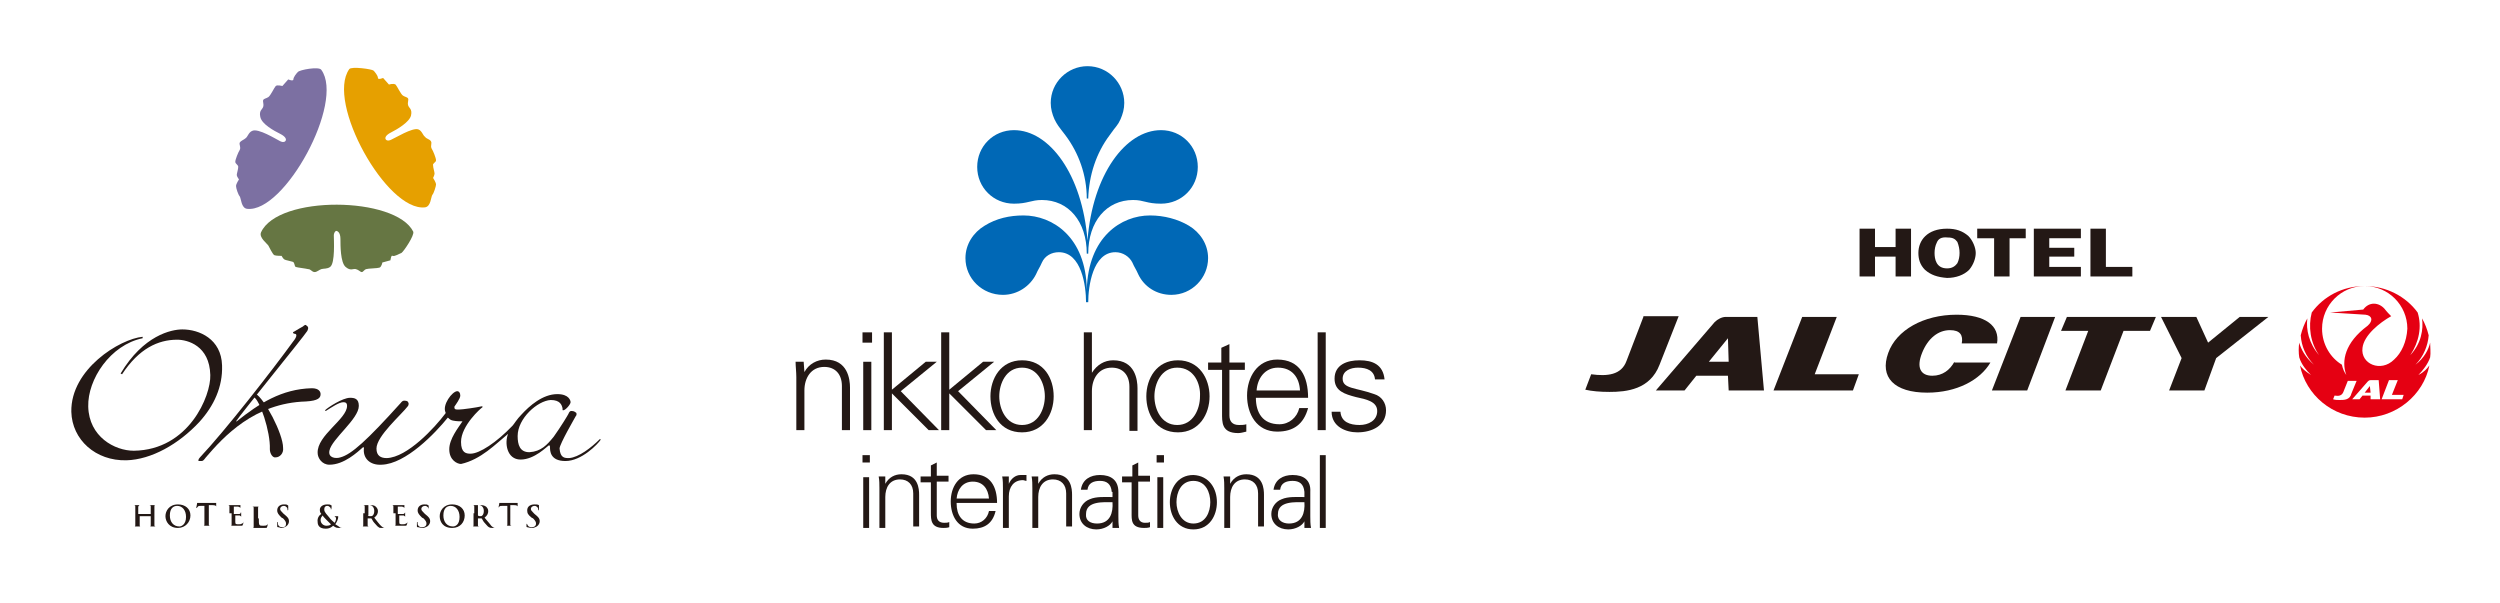 <?xml version="1.0" encoding="utf-8"?>
<!-- Generator: Adobe Illustrator 26.0.2, SVG Export Plug-In . SVG Version: 6.00 Build 0)  -->
<svg version="1.1" id="レイヤー_1" xmlns="http://www.w3.org/2000/svg" xmlns:xlink="http://www.w3.org/1999/xlink" x="0px"
	 y="0px" width="340px" height="82px" viewBox="0 0 340 82" style="enable-background:new 0 0 340 82;" xml:space="preserve">
<style type="text/css">
	.st0{fill:none;}
	.st1{fill:#231815;}
	.st2{fill:#7C70A2;}
	.st3{fill:#E6A000;}
	.st4{fill:#667643;}
	.st5{fill:#0068B6;}
	.st6{fill:#E50012;}
</style>
<g>
	<rect x="9.7" y="12" class="st0" width="72" height="62.5"/>
	<g>
		<g>
			<g>
				<g>
					<path class="st1" d="M19.4,46c-4.4,0.9-7.5,5.6-7.4,9.3c0.1,4.1,3.6,6,6.2,6c7.5-0.1,10.5-7.5,10.4-10.3
						c-0.1-4-3.1-4.8-4.5-4.8c-2.6,0-5.2,1.2-7.5,4.7l-0.2-0.1c3.1-5.2,6.9-6,8.4-6c2.3,0,5.3,1.3,5.4,4.9c0.1,2.9-1.1,5.5-3.1,7.7
						c-2.8,3-6.5,5.1-9.9,5.2C13,62.7,9.8,59.8,9.7,56c-0.1-5.8,6.6-9.9,9.7-10.2L19.4,46z"/>
					<path class="st1" d="M41.2,44.4c0.2-0.2,0.4-0.3,0.5-0.1c0.2,0.1,0.3,0.3,0.1,0.7c-0.5,0.8-9.3,11.6-9.7,12.3l0.1,0
						c3-2.4,6.1-4.4,10.2-4.5c1,0,1.2,0.5,1.2,0.8c0,0.5-0.3,0.9-2,1c-7,0.2-11.2,4.8-13.6,7.6c-0.3,0.4-0.4,0.5-0.6,0.5
						c-0.1,0-0.4,0-0.4,0c0,0-0.1-0.2,0.2-0.5c3.4-3.6,9.8-11.8,12.7-15.8c0.5-0.6,0.5-1,0.2-1c-0.2,0-0.4-0.2-0.1-0.3
						C40.3,44.9,41.2,44.4,41.2,44.4z"/>
					<path class="st1" d="M34.5,54c0.8,0.3,2.3,4.7,2.2,7.1c0,0.6,0.4,1.2,0.8,1.1c0.5,0,1.1-0.5,1-1.3c0-1.9-2.5-6.7-3.8-7.4
						L34.5,54z"/>
					<path class="st1" d="M69.1,59c-0.5,1.2-0.2,3.5,1.7,3.5c1.9,0,3.6-1.8,3.8-1.9c0.1-0.1,0.2,0,0.2,0.2c0,0.5,0,1.9,2.1,1.9
						c2.2,0,4.4-2.3,4.8-2.9l-0.1-0.1c-1.2,1.2-2.9,2.5-4.2,2.6c-0.6,0-1.2,0-1.3-1.3c0-0.6,2.1-4.2,2.2-4.4c0.2-0.2,0.1-0.5,0-0.5
						c-0.1-0.1-0.3-0.2-0.5-0.2c-0.1,0-0.3-0.1-0.5,0.4c-0.1,0.2-1,1.7-2,3.1c-0.9,1.1-1.7,2-3.3,2.1c-1.3,0-1.6-1-1.6-2.2
						c0-2.4,2.7-4.8,4.5-4.9c1.3,0,1.5,0.7,1.6,1.1c0,0.3,0,0.3,0.1,0.3c0.3,0,1-0.8,1-1.1c0-0.2-0.2-1.1-1.8-1.1
						c-2,0-3.8,1.6-4.9,2.8c-0.6,0.6-1,1.3-1.2,1.5c-2.2,2.3-4.5,3.8-5.7,3.8c-0.6,0-1.3-0.1-1.3-1.6c0-2.2,2.7-4.6,2.9-4.7
						c0.1-0.1,0-0.2-0.3-0.1c-0.4,0.1-2.4,0.4-2.9,0.4c-0.4,0-0.6,0-0.6-0.3c0,0,0-0.1,0-0.1c0.2-0.3,0.8-1.1,0.8-1.5
						c0-0.4-0.2-0.6-0.4-0.6c-0.7,0-2.1,1.9-1.6,2.9l0,0.1c-1.5,2-5.2,6-8,6.1c-0.8,0-1.4-0.3-1.4-1.3c0-1.7,3.4-4.6,4.3-5.8
						c0.1-0.2,0.1-0.4,0-0.5c0-0.1-0.2-0.2-0.4-0.2c-0.1,0-0.3-0.1-0.6,0.3c-4.6,5.1-6.7,7-8.2,7.4c-0.6,0.2-1.7,0.1-1.5-0.9
						c0.3-1.6,4-4.3,4-6.1c0-1-0.6-1.1-1.2-1.1c-1,0-3,1.3-3.4,1.7l0.1,0.1c0.8-0.5,1.8-1.2,2.4-1.2c0.3,0,0.5,0.1,0.5,0.5
						c0,1.8-4.1,4-4,6.4c0,0.7,0.6,1.6,1.6,1.6c2,0,3.8-1.7,4.6-2.4l0.1,0.1c-0.2,1.4,0.8,2.4,2.4,2.3c3.3-0.1,7.3-4.3,9-6.4l0,0
						c0.1,0,0.2,0.3,0.7,0.4c0.5,0.1,0.9,0.1,1.3,0.1v0c-0.6,0.9-1.8,2.4-1.8,3.8c0,1.5,1.1,2,1.6,2C65.4,62.5,67.4,60.4,69.1,59
						L69.1,59z"/>
				</g>
				<g>
					<path class="st2" d="M43.7,9.5c3.2,4.4-5,19.5-10.1,18.9c-0.8-0.1-0.8-1.4-1-1.7c-0.2-0.2-0.5-1.1-0.5-1.4
						c0-0.3,0.4-0.9,0.4-0.9s-0.3-0.4-0.3-0.6c0-0.2,0.2-0.8,0.2-1.1c0-0.3-0.4-0.4-0.4-0.7c0-0.3,0.4-1.3,0.6-1.6
						c0.2-0.4-0.1-0.7,0-1c0.2-0.3,0.6-0.4,0.8-0.6c0.3-0.2,0.4-0.8,0.9-1c0.8-0.4,3.2,1.1,3.8,1.4c0.2,0.1,0.5,0.2,0.7,0
						c0.2-0.2,0.1-0.6-0.7-1c-0.8-0.4-2.5-1.3-2.7-2.3c-0.2-0.9,0.3-1,0.4-1.4c0.1-0.4-0.1-0.7,0-0.9c0.1-0.2,0.4-0.2,0.7-0.4
						c0.3-0.2,0.8-1.3,1-1.5c0.2-0.2,0.9,0,0.9,0l0.8-0.9c0,0,0.7,0.3,0.7,0c0-0.3,0.4-0.8,0.6-1C40.7,9.5,43.4,9,43.7,9.5z"/>
					<path class="st3" d="M47.5,9.4c-3.2,4.5,5.1,19.4,10.3,18.8c0.8-0.1,0.8-1.4,1-1.7c0.2-0.2,0.5-1.2,0.5-1.4
						c0-0.3-0.4-0.9-0.4-0.9s0.2-0.4,0.2-0.6c0-0.2-0.2-0.8-0.2-1.1c-0.1-0.3,0.4-0.4,0.4-0.7c0-0.3-0.4-1.3-0.6-1.6
						c-0.2-0.4,0.1-0.7-0.1-1c-0.2-0.3-0.6-0.3-0.8-0.6c-0.3-0.2-0.4-0.8-0.9-1c-0.8-0.3-3.2,1.2-3.7,1.4c-0.2,0.1-0.5,0.2-0.7,0
						c-0.2-0.2-0.1-0.6,0.7-1c0.8-0.4,2.5-1.4,2.7-2.3c0.2-0.9-0.3-1-0.4-1.4c-0.1-0.4,0.1-0.7,0-0.9c-0.1-0.2-0.4-0.2-0.7-0.4
						c-0.3-0.2-0.8-1.3-1-1.5c-0.3-0.2-0.9,0-0.9,0l-0.8-0.9c0,0-0.7,0.3-0.7,0c0-0.3-0.4-0.8-0.6-1C50.6,9.4,47.8,9,47.5,9.4z"/>
					<path class="st4" d="M56.2,31.5c-2.4-4.8-18.4-5-20.7,0.1c-0.3,0.7,0.8,1.5,1,1.8c0.1,0.2,0.6,1.2,0.8,1.3c0.2,0.1,1,0.1,1,0.1
						s0.2,0.4,0.4,0.5c0.2,0.1,0.8,0.2,1.1,0.3c0.3,0.1,0.2,0.5,0.4,0.7c0.3,0.1,1.3,0.2,1.7,0.3c0.4,0,0.5,0.4,0.9,0.4
						c0.3,0,0.6-0.3,0.9-0.4c0.3-0.1,0.8,0,1.2-0.3c0.7-0.5,0.5-3.7,0.5-4.3c0-0.2,0.1-0.5,0.3-0.6c0.2,0,0.6,0.2,0.6,1.1
						c0,0.9,0,3.2,0.7,3.8c0.7,0.6,1,0.2,1.4,0.3c0.4,0.1,0.6,0.4,0.8,0.4c0.2,0,0.3-0.3,0.6-0.4c0.3-0.1,1.5-0.1,1.8-0.2
						c0.3-0.1,0.4-0.7,0.4-0.7l1.1-0.3c0,0,0.1-0.8,0.3-0.6c0.3,0.1,0.9-0.3,1.2-0.4C54.9,34.2,56.4,32,56.2,31.5z"/>
				</g>
				<g>
					<path class="st1" d="M20.5,69.9C20.5,69.9,20.6,69.9,20.5,69.9l0-0.1c0-0.6,0-0.7,0-0.9c0-0.1,0-0.2-0.2-0.2c0,0-0.1,0-0.2,0
						c0,0-0.1,0-0.1,0c0,0,0,0,0.1,0c0.2,0,0.5,0,0.6,0c0.1,0,0.4,0,0.5,0c0.1,0,0.1,0,0.1,0c0,0,0,0-0.1,0c0,0-0.1,0-0.1,0
						c-0.1,0-0.1,0.1-0.1,0.2c0,0.1,0,0.2,0,0.9v0.7c0,0.4,0,0.7,0,0.9c0,0.1,0,0.2,0.2,0.2c0.1,0,0.2,0,0.2,0c0,0,0.1,0,0.1,0
						c0,0,0,0-0.1,0c-0.3,0-0.5,0-0.6,0c-0.1,0-0.3,0-0.5,0c-0.1,0-0.1,0-0.1,0c0,0,0,0,0.1,0c0.1,0,0.1,0,0.1,0
						c0.1,0,0.1-0.1,0.1-0.2c0-0.2,0-0.5,0-0.9v-0.3c0,0,0,0,0,0H19c0,0,0,0,0,0v0.3c0,0.4,0,0.7,0,0.9c0,0.1,0,0.2,0.1,0.2
						c0.1,0,0.2,0,0.2,0c0,0,0.1,0,0.1,0c0,0,0,0-0.1,0c-0.2,0-0.5,0-0.6,0c-0.1,0-0.4,0-0.5,0c0,0-0.1,0-0.1,0c0,0,0,0,0.1,0
						c0.1,0,0.1,0,0.1,0c0.1,0,0.1-0.1,0.1-0.2c0-0.2,0-0.5,0-0.9v-0.7c0-0.6,0-0.7,0-0.9c0-0.1,0-0.2-0.2-0.2c0,0-0.1,0-0.2,0
						c0,0-0.1,0-0.1,0c0,0,0,0,0.1,0c0.2,0,0.5,0,0.6,0c0.1,0,0.4,0,0.5,0c0.1,0,0.1,0,0.1,0c0,0,0,0-0.1,0c0,0-0.1,0-0.1,0
						c-0.1,0-0.1,0.1-0.2,0.2c0,0.1,0,0.2,0,0.9v0.1c0,0,0,0,0,0H20.5z"/>
					<path class="st1" d="M22.5,70.2c0-0.7,0.5-1.6,1.7-1.6c1,0,1.7,0.6,1.7,1.5c0,0.9-0.7,1.7-1.7,1.7C23,71.8,22.5,70.9,22.5,70.2
						z M25.3,70.3c0-0.9-0.5-1.5-1.2-1.5c-0.5,0-1,0.3-1,1.3c0,0.9,0.5,1.5,1.3,1.5C24.6,71.6,25.3,71.4,25.3,70.3z"/>
					<path class="st1" d="M27.9,68.8l-0.6,0c-0.2,0-0.3,0-0.4,0.1c0,0.1-0.1,0.1-0.1,0.1c0,0,0,0.1-0.1,0.1c0,0,0,0,0-0.1
						c0-0.1,0.1-0.4,0.1-0.5c0,0,0-0.1,0-0.1c0,0,0.1,0,0.2,0c0.1,0,0.3,0,0.4,0h1.6c0.1,0,0.2,0,0.3,0c0.1,0,0.1,0,0.1,0
						c0,0,0,0,0,0.1c0,0.1,0,0.4,0,0.5c0,0,0,0.1,0,0.1c0,0,0,0,0-0.1l0-0.1c0-0.1-0.1-0.2-0.5-0.2l-0.5,0v1.7c0,0.4,0,0.7,0,0.9
						c0,0.1,0,0.2,0.2,0.2c0.1,0,0.1,0,0.2,0c0,0,0.1,0,0.1,0c0,0,0,0-0.1,0c-0.3,0-0.5,0-0.7,0c-0.1,0-0.4,0-0.5,0
						c-0.1,0-0.1,0-0.1,0c0,0,0,0,0.1,0c0.1,0,0.1,0,0.1,0c0.1,0,0.1-0.1,0.1-0.2c0-0.2,0-0.5,0-0.9V68.8z"/>
					<path class="st1" d="M31.2,69.8c0-0.6,0-0.7,0-0.9c0-0.1,0-0.2-0.2-0.2c0,0-0.1,0-0.2,0c0,0-0.1,0-0.1,0c0,0,0,0,0.1,0
						c0.1,0,0.2,0,0.3,0c0.1,0,0.2,0,0.3,0c0.1,0,0.9,0,1,0c0.1,0,0.1,0,0.2,0c0,0,0.1,0,0.1,0c0,0,0,0,0,0c0,0,0,0.1,0,0.3
						c0,0,0,0.2,0,0.3c0,0,0,0,0,0c0,0,0,0,0-0.1c0,0,0-0.1,0-0.1c0-0.1-0.1-0.1-0.3-0.2c-0.1,0-0.5,0-0.6,0c0,0,0,0,0,0v1
						c0,0,0,0,0,0c0.1,0,0.6,0,0.7,0c0.1,0,0.2,0,0.2-0.1c0,0,0-0.1,0.1-0.1c0,0,0,0,0,0c0,0,0,0.1,0,0.3c0,0.1,0,0.2,0,0.3
						c0,0,0,0.1,0,0.1c0,0,0,0,0,0c0,0,0-0.1,0-0.1c0-0.1-0.1-0.1-0.2-0.2c-0.1,0-0.5,0-0.6,0c0,0,0,0,0,0v0.3c0,0.1,0,0.5,0,0.6
						c0,0.3,0.1,0.3,0.5,0.3c0.1,0,0.3,0,0.4-0.1c0.1,0,0.2-0.1,0.2-0.3c0,0,0-0.1,0-0.1c0,0,0,0,0,0.1c0,0.1,0,0.4-0.1,0.5
						c0,0.1-0.1,0.1-0.2,0.1c-0.3,0-0.5,0-0.7,0c-0.2,0-0.3,0-0.4,0c0,0-0.1,0-0.2,0c-0.1,0-0.2,0-0.3,0c0,0-0.1,0-0.1,0
						c0,0,0,0,0.1,0c0.1,0,0.1,0,0.2,0c0.1,0,0.1-0.1,0.1-0.2c0-0.2,0-0.5,0-0.9V69.8z"/>
					<path class="st1" d="M35.2,70.5c0,0.5,0,0.8,0.1,0.9c0.1,0.1,0.2,0.1,0.5,0.1c0.2,0,0.4,0,0.5-0.1c0.1-0.1,0.1-0.2,0.1-0.2
						c0,0,0-0.1,0-0.1c0,0,0,0,0,0.1c0,0.1,0,0.4-0.1,0.5c0,0.1,0,0.1-0.3,0.1c-0.3,0-0.5,0-0.7,0c-0.2,0-0.3,0-0.5,0
						c0,0-0.1,0-0.2,0c-0.1,0-0.2,0-0.3,0c-0.1,0-0.1,0-0.1,0c0,0,0,0,0.1,0c0.1,0,0.1,0,0.1,0c0.1,0,0.1-0.1,0.1-0.2
						c0-0.2,0-0.5,0-0.9v-0.7c0-0.6,0-0.7,0-0.9c0-0.1,0-0.2-0.2-0.2c0,0-0.1,0-0.1,0c0,0-0.1,0-0.1,0c0,0,0,0,0.1,0
						c0.2,0,0.4,0,0.6,0c0.1,0,0.4,0,0.6,0c0.1,0,0.1,0,0.1,0c0,0,0,0-0.1,0c0,0-0.1,0-0.2,0c-0.1,0-0.1,0.1-0.1,0.2
						c0,0.1,0,0.2,0,0.9V70.5z"/>
					<path class="st1" d="M37.8,71.7c-0.1,0-0.1-0.1-0.1-0.1c0-0.2,0-0.5,0-0.5c0-0.1,0-0.1,0.1-0.1c0,0,0,0,0,0.1
						c0,0.1,0,0.2,0,0.2c0.1,0.3,0.3,0.4,0.6,0.4c0.4,0,0.5-0.2,0.5-0.5c0-0.2-0.1-0.4-0.4-0.7l-0.2-0.1c-0.4-0.4-0.6-0.6-0.6-1
						c0-0.5,0.4-0.8,0.9-0.8c0.3,0,0.4,0,0.5,0.1c0,0,0.1,0,0.1,0.1c0,0.1,0,0.2,0,0.5c0,0.1,0,0.1-0.1,0.1c0,0,0,0,0-0.1
						c0,0,0-0.2-0.1-0.3c-0.1-0.1-0.2-0.2-0.4-0.2c-0.3,0-0.5,0.2-0.5,0.4c0,0.2,0.1,0.3,0.4,0.6l0.1,0.1c0.5,0.4,0.7,0.6,0.7,1
						c0,0.2-0.1,0.5-0.4,0.7c-0.2,0.1-0.4,0.2-0.6,0.2C38.1,71.8,38,71.7,37.8,71.7z"/>
					<path class="st1" d="M43.7,69.9c-0.2-0.2-0.2-0.4-0.2-0.6c0-0.3,0.3-0.7,1-0.7c0.2,0,0.4,0,0.5,0.1c0.1,0,0.1,0.1,0.1,0.1
						c0,0.1,0,0.5-0.1,0.5c0,0.1,0,0.1,0,0.1c0,0,0,0,0-0.1c0-0.1,0-0.2-0.1-0.3c-0.1-0.1-0.2-0.2-0.4-0.2c-0.2,0-0.4,0.1-0.4,0.5
						c0,0.4,0.4,0.7,0.7,1.1c0.1,0.2,0.6,0.6,0.7,0.7c0.1-0.1,0.2-0.4,0.2-0.6c0-0.1,0-0.1-0.1-0.2c-0.1-0.1-0.1-0.1-0.2-0.1
						c0,0-0.1,0-0.1,0c0,0,0,0,0.1,0c0.1,0,0.2,0,0.5,0c0.1,0,0.1,0,0.1,0.1c0,0.3-0.2,0.7-0.4,1c0.3,0.2,0.5,0.3,0.6,0.4
						c0.1,0.1,0.3,0.1,0.4,0.1c0,0,0.1,0,0.1,0c0,0,0,0-0.1,0h-0.3c-0.5,0-0.6,0-1-0.3c-0.1,0.1-0.4,0.4-1,0.4
						c-0.9,0-1.1-0.5-1.1-0.9C43.1,70.4,43.5,70,43.7,69.9z M45,71.3c-0.2-0.2-0.6-0.6-0.7-0.7c-0.1-0.1-0.4-0.4-0.4-0.5
						c-0.1,0.1-0.3,0.3-0.3,0.6c0,0.5,0.4,0.8,0.8,0.8C44.7,71.5,45,71.4,45,71.3z"/>
					<path class="st1" d="M49.6,69.8c0-0.6,0-0.7,0-0.9c0-0.1,0-0.2-0.2-0.2c0,0-0.1,0-0.2,0c0,0-0.1,0-0.1,0c0,0,0,0,0.1,0
						c0.2,0,0.5,0,0.6,0c0.1,0,0.4,0,0.6,0c0.2,0,0.5,0,0.7,0.2c0.1,0.1,0.3,0.3,0.3,0.6c0,0.3-0.1,0.6-0.5,0.9
						c0.4,0.5,0.6,0.8,0.9,1.1c0.2,0.2,0.4,0.3,0.5,0.3c0.1,0,0.1,0,0.1,0c0,0,0,0,0,0c0,0,0,0-0.1,0h-0.4c-0.2,0-0.3,0-0.4-0.1
						c-0.2-0.1-0.3-0.3-0.6-0.6c-0.2-0.2-0.3-0.5-0.4-0.6c0,0,0,0-0.1,0l-0.4,0c0,0,0,0,0,0v0c0,0.4,0,0.7,0,0.9
						c0,0.1,0,0.2,0.2,0.2c0.1,0,0.2,0,0.2,0c0,0,0,0,0,0c0,0,0,0-0.1,0c-0.2,0-0.5,0-0.6,0c-0.1,0-0.3,0-0.5,0c-0.1,0-0.1,0-0.1,0
						c0,0,0,0,0.1,0c0.1,0,0.1,0,0.1,0c0.1,0,0.1-0.1,0.1-0.2c0-0.2,0-0.5,0-0.9V69.8z M50,70.1C50,70.2,50,70.2,50,70.1
						c0.1,0.1,0.2,0.1,0.4,0.1c0.1,0,0.2,0,0.3-0.1c0.1-0.1,0.2-0.3,0.2-0.6c0-0.6-0.4-0.8-0.6-0.8c-0.1,0-0.2,0-0.2,0
						c0,0,0,0,0,0.1V70.1z"/>
					<path class="st1" d="M53.5,69.8c0-0.6,0-0.7,0-0.9c0-0.1,0-0.2-0.2-0.2c0,0-0.1,0-0.2,0c0,0-0.1,0-0.1,0c0,0,0,0,0.1,0
						c0.1,0,0.2,0,0.3,0c0.1,0,0.2,0,0.3,0c0.1,0,0.9,0,1,0c0.1,0,0.1,0,0.2,0c0,0,0,0,0.1,0c0,0,0,0,0,0c0,0,0,0.1,0,0.3
						c0,0,0,0.2,0,0.3c0,0,0,0,0,0c0,0,0,0,0-0.1c0,0,0-0.1,0-0.1c0-0.1-0.1-0.1-0.3-0.2c-0.1,0-0.5,0-0.6,0c0,0,0,0,0,0v1
						c0,0,0,0,0,0c0.1,0,0.6,0,0.7,0c0.1,0,0.2,0,0.2-0.1c0,0,0.1-0.1,0.1-0.1c0,0,0,0,0,0c0,0,0,0.1,0,0.3c0,0.1,0,0.2,0,0.3
						c0,0,0,0.1,0,0.1c0,0,0,0,0,0c0,0,0-0.1,0-0.1c0-0.1-0.1-0.1-0.2-0.2c-0.1,0-0.5,0-0.6,0c0,0,0,0,0,0v0.3c0,0.1,0,0.5,0,0.6
						c0,0.3,0.1,0.3,0.5,0.3c0.1,0,0.3,0,0.4-0.1c0.1,0,0.2-0.1,0.2-0.3c0,0,0-0.1,0-0.1c0,0,0,0,0,0.1c0,0.1,0,0.4-0.1,0.5
						c0,0.1-0.1,0.1-0.2,0.1c-0.3,0-0.5,0-0.7,0c-0.2,0-0.3,0-0.4,0c0,0-0.1,0-0.2,0c-0.1,0-0.2,0-0.3,0c-0.1,0-0.1,0-0.1,0
						c0,0,0,0,0.1,0c0.1,0,0.1,0,0.2,0c0.1,0,0.1-0.1,0.1-0.2c0-0.2,0-0.5,0-0.9V69.8z"/>
					<path class="st1" d="M56.8,71.7c-0.1,0-0.1-0.1-0.1-0.1c0-0.2,0-0.5,0-0.5c0-0.1,0-0.1,0.1-0.1c0,0,0,0,0,0.1
						c0,0.1,0,0.2,0,0.2c0.1,0.3,0.3,0.4,0.6,0.4c0.4,0,0.6-0.2,0.6-0.5c0-0.2-0.1-0.4-0.4-0.7l-0.2-0.1c-0.4-0.4-0.6-0.6-0.6-1
						c0-0.5,0.4-0.8,0.9-0.8c0.3,0,0.4,0,0.5,0.1c0,0,0.1,0,0.1,0.1c0,0.1,0,0.2,0,0.5c0,0.1,0,0.1,0,0.1c0,0,0,0,0-0.1
						c0,0,0-0.2-0.1-0.3c-0.1-0.1-0.2-0.2-0.4-0.2c-0.3,0-0.5,0.2-0.5,0.4c0,0.2,0.1,0.3,0.4,0.6l0.1,0.1c0.5,0.4,0.7,0.6,0.7,1
						c0,0.2-0.1,0.5-0.4,0.7c-0.2,0.1-0.4,0.2-0.6,0.2C57.2,71.8,57,71.7,56.8,71.7z"/>
					<path class="st1" d="M59.8,70.2c0-0.7,0.5-1.6,1.7-1.6c1,0,1.7,0.6,1.7,1.5c0,0.9-0.6,1.7-1.7,1.7
						C60.2,71.8,59.8,70.9,59.8,70.2z M62.5,70.3c0-0.9-0.5-1.5-1.2-1.5c-0.5,0-1,0.3-1,1.3c0,0.9,0.5,1.5,1.3,1.5
						C61.9,71.6,62.5,71.4,62.5,70.3z"/>
					<path class="st1" d="M64.5,69.8c0-0.6,0-0.7,0-0.9c0-0.1,0-0.2-0.2-0.2c0,0-0.1,0-0.2,0c0,0-0.1,0-0.1,0c0,0,0,0,0.1,0
						c0.2,0,0.5,0,0.6,0c0.1,0,0.5,0,0.6,0c0.3,0,0.5,0,0.8,0.2c0.1,0.1,0.3,0.3,0.3,0.6c0,0.3-0.1,0.6-0.5,0.9
						c0.4,0.5,0.7,0.8,0.9,1.1c0.2,0.2,0.4,0.3,0.5,0.3c0.1,0,0.1,0,0.1,0c0,0,0.1,0,0.1,0c0,0,0,0-0.1,0h-0.4c-0.2,0-0.3,0-0.5-0.1
						c-0.2-0.1-0.3-0.3-0.6-0.6c-0.2-0.2-0.3-0.5-0.4-0.6c0,0,0,0-0.1,0l-0.4,0c0,0,0,0,0,0v0c0,0.4,0,0.7,0,0.9
						c0,0.1,0,0.2,0.2,0.2c0.1,0,0.2,0,0.2,0c0,0,0,0,0,0c0,0,0,0-0.1,0c-0.2,0-0.5,0-0.6,0c-0.1,0-0.3,0-0.5,0c-0.1,0-0.1,0-0.1,0
						c0,0,0,0,0.1,0c0.1,0,0.1,0,0.1,0c0.1,0,0.1-0.1,0.1-0.2c0-0.2,0-0.5,0-0.9V69.8z M65,70.1C65,70.2,65,70.2,65,70.1
						c0.1,0.1,0.2,0.1,0.3,0.1c0.2,0,0.2,0,0.3-0.1c0.1-0.1,0.2-0.3,0.2-0.6c0-0.6-0.4-0.8-0.6-0.8c-0.1,0-0.2,0-0.2,0
						c0,0,0,0,0,0.1V70.1z"/>
					<path class="st1" d="M68.9,68.8l-0.6,0c-0.2,0-0.3,0-0.4,0.1c0,0.1-0.1,0.1-0.1,0.1c0,0,0,0.1,0,0.1c0,0,0,0,0-0.1
						c0-0.1,0.1-0.4,0.1-0.5c0,0,0-0.1,0-0.1c0,0,0.1,0,0.2,0c0.1,0,0.3,0,0.4,0H70c0.1,0,0.2,0,0.3,0c0.1,0,0.1,0,0.1,0
						c0,0,0,0,0,0.1c0,0.1,0,0.4,0,0.5c0,0,0,0.1,0,0.1c0,0,0,0,0-0.1l0-0.1c0-0.1-0.1-0.2-0.5-0.2l-0.5,0v1.7c0,0.4,0,0.7,0,0.9
						c0,0.1,0,0.2,0.2,0.2c0,0,0.1,0,0.2,0c0,0,0.1,0,0.1,0c0,0,0,0-0.1,0c-0.3,0-0.5,0-0.6,0c-0.1,0-0.3,0-0.5,0
						c-0.1,0-0.1,0-0.1,0c0,0,0,0,0.1,0c0.1,0,0.1,0,0.2,0c0.1,0,0.1-0.1,0.1-0.2c0-0.2,0-0.5,0-0.9V68.8z"/>
					<path class="st1" d="M71.7,71.7c-0.1,0-0.1-0.1-0.1-0.1c0-0.2,0-0.5,0-0.5c0-0.1,0-0.1,0-0.1c0,0,0,0,0,0.1
						c0,0.1,0,0.2,0.1,0.2c0.1,0.3,0.3,0.4,0.6,0.4c0.4,0,0.6-0.2,0.6-0.5c0-0.2-0.1-0.4-0.4-0.7l-0.2-0.1c-0.5-0.4-0.6-0.6-0.6-1
						c0-0.5,0.4-0.8,1-0.8c0.3,0,0.4,0,0.6,0.1c0,0,0,0,0,0.1c0,0.1,0,0.2,0,0.5c0,0.1,0,0.1-0.1,0.1c0,0,0,0,0-0.1
						c0,0,0-0.2-0.1-0.3c-0.1-0.1-0.2-0.2-0.4-0.2c-0.3,0-0.5,0.2-0.5,0.4c0,0.2,0.1,0.3,0.4,0.6l0.1,0.1c0.5,0.4,0.7,0.6,0.7,1
						c0,0.2-0.1,0.5-0.4,0.7c-0.2,0.1-0.4,0.2-0.6,0.2C72,71.8,71.8,71.7,71.7,71.7z"/>
				</g>
			</g>
		</g>
		<g>
			<rect x="0.1" y="-0.1" class="st0" width="91.2" height="81.1"/>
		</g>
	</g>
	<g>
		<g>
			<g>
				<g>
					<g>
						<g>
							<g>
								<path class="st1" d="M109.4,58.5h-1.1v-7.2c0-0.7-0.1-1.5-0.1-2.1h1.1l0.1,1.4l0,0c0.6-1.1,1.7-1.7,2.9-1.7
									c3,0,3.3,2.7,3.3,3.8v5.8h-1.1v-6c0-1.6-0.9-2.6-2.4-2.6c-1.8,0-2.7,1.5-2.7,3.2V58.5z"/>
								<path class="st1" d="M118.5,49.2v9.3h-1.1v-9.3H118.5z M118.6,46.6h-1.3v-1.4h1.3V46.6z"/>
								<path class="st1" d="M121.3,53l4.6-3.8h1.5l-4.9,4l5.2,5.3h-1.4l-5-5v5h-1.1V45.2h1.1V53z"/>
								<path class="st1" d="M129.1,53l4.6-3.8h1.5l-4.9,4l5.2,5.3h-1.4l-5-5v5H128V45.2h1.1V53z"/>
								<path class="st1" d="M143.3,53.9c0,2.4-1.4,4.9-4.3,4.9c-3,0-4.3-2.5-4.3-4.9c0-2.4,1.4-4.9,4.3-4.9
									C142,49,143.3,51.5,143.3,53.9z M139,50c-2.2,0-3.1,2.2-3.1,3.9c0,1.7,0.9,3.9,3.1,3.9c2.2,0,3.1-2.2,3.1-3.9
									C142.1,52.2,141.2,50,139,50z"/>
								<path class="st1" d="M148.5,50.7L148.5,50.7c0.7-1.1,1.7-1.7,2.9-1.7c3,0,3.3,2.7,3.3,3.8v5.8h-1.1v-6
									c0-1.6-0.9-2.6-2.4-2.6c-1.8,0-2.7,1.5-2.7,3.2v5.3h-1.1V45.2h1.1V50.7z"/>
								<path class="st1" d="M164.5,53.9c0,2.4-1.4,4.9-4.3,4.9c-3,0-4.3-2.5-4.3-4.9c0-2.4,1.4-4.9,4.3-4.9
									C163.1,49,164.5,51.5,164.5,53.9z M160.1,50c-2.2,0-3.1,2.2-3.1,3.9c0,1.7,0.9,3.9,3.1,3.9c2.2,0,3.1-2.2,3.1-3.9
									C163.3,52.2,162.4,50,160.1,50z"/>
								<path class="st1" d="M166.1,50.3h-1.8v-1h1.8v-2l1.1-0.5v2.5h2.1v1h-2.1v6.2c0,0.8,0.4,1.3,1.3,1.3c0.3,0,0.7,0,1-0.1v1
									c-0.4,0.1-0.8,0.2-1.1,0.2c-2.3,0-2.2-1.5-2.2-2.8V50.3z"/>
								<path class="st1" d="M170.8,54.1c0,2,0.9,3.6,3.2,3.6c1.3,0,2.4-0.9,2.7-2.2h1.2c-0.6,2.2-2,3.2-4.2,3.2
									c-2.8,0-4.1-2.4-4.1-4.9c0-2.5,1.4-4.9,4.1-4.9c3.1,0,4.2,2.3,4.2,5.2H170.8z M176.8,53.1c-0.1-1.8-1.1-3.1-3-3.1
									c-1.8,0-2.8,1.5-2.9,3.1H176.8z"/>
								<path class="st1" d="M180.3,58.5h-1.1V45.2h1.1V58.5z"/>
								<path class="st1" d="M184.9,49c1.8,0,3.2,0.6,3.4,2.6H187c-0.1-1.2-1.1-1.6-2.3-1.6c-1,0-2.1,0.4-2.1,1.5
									c0,1.4,1.8,1.2,4.3,2.1c1,0.3,1.6,1.2,1.6,2.2c0,2.1-1.9,3-3.9,3c-1.6,0-3.5-0.8-3.5-2.8h1.2c0.1,1.4,1.3,1.8,2.6,1.8
									c1.2,0,2.4-0.6,2.4-1.9c0-1.3-1.5-1.6-2.9-1.9c-1.5-0.4-2.9-0.8-2.9-2.5C181.5,49.6,183.2,49,184.9,49z"/>
								<path class="st1" d="M118.2,64.9v6.9h-0.8v-6.9H118.2z M118.3,62.9h-1v-1h1V62.9z"/>
								<path class="st1" d="M120.4,71.8h-0.8v-5.4c0-0.5,0-1.1-0.1-1.6h0.9l0,1l0,0c0.5-0.9,1.3-1.3,2.2-1.3c2.3,0,2.4,2,2.4,2.8
									v4.3h-0.8v-4.5c0-1.2-0.7-1.9-1.8-1.9c-1.4,0-2,1.1-2,2.4V71.8z"/>
								<path class="st1" d="M126.6,65.6h-1.4v-0.8h1.4v-1.5l0.8-0.4v1.8h1.6v0.8h-1.6v4.6c0,0.6,0.3,1,1,1c0.2,0,0.5,0,0.7-0.1v0.7
									c-0.3,0.1-0.6,0.1-0.8,0.1c-1.7,0-1.7-1.1-1.7-2.1V65.6z"/>
								<path class="st1" d="M130.1,68.5c0,1.5,0.7,2.7,2.4,2.7c1,0,1.8-0.7,2-1.7h0.9c-0.4,1.7-1.5,2.4-3.1,2.4c-2.1,0-3-1.8-3-3.7
									c0-1.9,1-3.7,3.1-3.7c2.3,0,3.2,1.7,3.2,3.9H130.1z M134.5,67.8c-0.1-1.3-0.8-2.3-2.2-2.3c-1.4,0-2.1,1.1-2.2,2.3H134.5z"/>
								<path class="st1" d="M137.2,71.8h-0.8v-5.4c0-0.5,0-1.1-0.1-1.6h0.9l0,1h0c0.3-0.7,0.9-1.2,1.6-1.2c0.3,0,0.6,0,0.8,0v0.8
									c-0.2,0-0.3-0.1-0.5-0.1c-1.2,0-1.9,0.9-1.9,2.2V71.8z"/>
								<path class="st1" d="M141.2,71.8h-0.8v-5.4c0-0.5,0-1.1-0.1-1.6h0.9l0,1l0,0c0.5-0.9,1.3-1.3,2.2-1.3c2.3,0,2.4,2,2.4,2.8
									v4.3H145v-4.5c0-1.2-0.7-1.9-1.8-1.9c-1.4,0-2,1.1-2,2.4V71.8z"/>
								<path class="st1" d="M151.2,66.9c-0.1-1.1-0.7-1.5-1.6-1.5c-0.9,0-1.6,0.3-1.7,1.2H147c0.2-1.4,1.3-2,2.6-2
									c1.5,0,2.5,0.7,2.5,2.3v3.3c0,0.5,0,1.1,0.1,1.6h-0.9l0-1h0l0,0.1c-0.3,0.6-1.2,1.1-2.2,1.1c-1.3,0-2.3-0.8-2.3-2.1
									c0-0.9,0.6-1.7,1.4-2c0.9-0.4,2.1-0.3,3.1-0.3V66.9z M149.2,71.2c1.8,0,2.2-1.5,2.1-2.9c-1.2,0-3.6-0.2-3.6,1.6
									C147.6,70.8,148.3,71.2,149.2,71.2z"/>
								<path class="st1" d="M154,65.6h-1.4v-0.8h1.4v-1.5l0.8-0.4v1.8h1.6v0.8h-1.6v4.6c0,0.6,0.3,1,0.9,1c0.3,0,0.5,0,0.7-0.1v0.7
									c-0.3,0.1-0.6,0.1-0.8,0.1c-1.8,0-1.7-1.1-1.7-2.1V65.6z"/>
								<path class="st1" d="M158.2,64.9v6.9h-0.8v-6.9H158.2z M158.3,62.9h-1v-1h1V62.9z"/>
								<path class="st1" d="M165.5,68.3c0,1.8-1,3.7-3.2,3.7c-2.2,0-3.2-1.9-3.2-3.7c0-1.8,1-3.7,3.2-3.7
									C164.5,64.7,165.5,66.5,165.5,68.3z M162.3,65.4c-1.7,0-2.3,1.6-2.3,2.9c0,1.3,0.7,2.9,2.3,2.9c1.7,0,2.3-1.6,2.3-2.9
									C164.6,67,164,65.4,162.3,65.4z"/>
								<path class="st1" d="M167.3,71.8h-0.8v-5.4c0-0.5,0-1.1-0.1-1.6h0.9l0,1l0,0c0.5-0.9,1.3-1.3,2.2-1.3c2.3,0,2.4,2,2.4,2.8
									v4.3h-0.8v-4.5c0-1.2-0.7-1.9-1.8-1.9c-1.4,0-2,1.1-2,2.4V71.8z"/>
								<path class="st1" d="M177.4,66.9c-0.1-1.1-0.7-1.5-1.6-1.5c-0.9,0-1.6,0.3-1.7,1.2h-0.9c0.2-1.4,1.3-2,2.6-2
									c1.5,0,2.5,0.7,2.4,2.3v3.3c0,0.5,0,1.1,0.1,1.6h-0.9l0-1h0l0,0.1c-0.3,0.6-1.2,1.1-2.2,1.1c-1.3,0-2.3-0.8-2.3-2.1
									c0-0.9,0.6-1.7,1.4-2c0.9-0.4,2.1-0.3,3.1-0.3V66.9z M175.3,71.2c1.8,0,2.2-1.5,2.1-2.9c-1.2,0-3.6-0.2-3.6,1.6
									C173.7,70.8,174.5,71.2,175.3,71.2z"/>
								<path class="st1" d="M180.3,71.8h-0.8v-9.9h0.8V71.8z"/>
							</g>
						</g>
					</g>
				</g>
				<g>
					<path class="st5" d="M147.9,9c2.8,0,5,2.3,5,5c0,0.8-0.2,1.5-0.5,2.2c-0.4,0.9-0.6,0.9-1.5,2.2c-1.8,2.4-2.8,5.4-2.9,8.6h-0.2
						c0-3.2-1.1-6.2-2.9-8.6c-1-1.3-1.1-1.4-1.5-2.2c-0.3-0.7-0.5-1.4-0.5-2.2C142.9,11.2,145.2,9,147.9,9"/>
					<path class="st5" d="M148,34.5c0-4.4,2.5-7.3,6.1-7.3c1.5,0,1.8,0.5,3.8,0.5c2.8,0,5-2.2,5-5c0-2.8-2.2-5-5-5
						c-4.8,0-9.3,6-10,15c-0.7-9-5.2-15-10-15c-2.8,0-5,2.2-5,5c0,2.8,2.2,5,5,5c1.9,0,2.3-0.5,3.8-0.5c3.6,0,6.1,2.9,6.1,7.3H148z"
						/>
					<path class="st5" d="M148,41.1c0-2.1,0.6-6.8,3.7-6.8c1,0,1.9,0.6,2.3,1.4c0.3,0.7,0.5,0.9,0.8,1.6c0.8,1.7,2.5,2.8,4.5,2.8
						c2.8,0,5-2.3,5-5c0-1.9-1.1-3.5-2.6-4.4c-1.5-0.9-3.4-1.4-5.3-1.4c-3.9,0-8.4,2.9-8.6,10.1c-0.1-7.2-4.7-10.1-8.6-10.1
						c-1.9,0-3.7,0.4-5.3,1.4c-1.5,0.9-2.6,2.5-2.6,4.4c0,2.8,2.3,5,5.1,5c2,0,3.7-1.2,4.5-2.8c0.3-0.7,0.5-0.9,0.8-1.6
						c0.4-0.9,1.3-1.4,2.3-1.4c3.1,0,3.7,4.6,3.7,6.8H148z"/>
				</g>
			</g>
		</g>
		<rect x="108.2" y="9.2" class="st0" width="80.6" height="62.5"/>
		<g>
			<rect x="98.6" y="-0.1" class="st0" width="99.8" height="81.1"/>
		</g>
	</g>
	<g>
		<g>
			<g>
				<g>
					<polyline class="st6" points="321.6,53.4 322.4,53.4 322.3,52.5 321.6,53.4 					"/>
					<path class="st6" d="M330.5,48.6c0.1-0.6,0-1.4,0-2c0,0,0,0,0,0c-0.2,0.9-0.8,2.1-2,3c0,0,0,0,0,0c1.1-1.1,1.7-2.6,1.8-4
						c-0.2-0.8-0.5-1.6-0.9-2.3c0,0,0,0,0,0c0.2,1.5-0.1,3.4-1.6,5c0,0,0,0,0,0c1.2-1.8,1.6-3.9,1-5.8c-1.6-2.2-4.3-3.6-7.2-3.6
						c-3,0-5.6,1.4-7.2,3.6c-0.5,1.9-0.2,4.1,1,5.8c0,0,0,0,0,0c-1.4-1.6-1.8-3.5-1.6-5c0,0,0,0,0,0c-0.4,0.7-0.7,1.5-0.9,2.3
						c0.1,1.5,0.7,2.9,1.8,4c0,0,0,0,0,0c-1.2-1-1.8-2.2-2-3c0,0,0,0,0,0c-0.1,0.6-0.1,1.4,0,2c0.3,1,1,1.8,1.6,2.4c0,0,0,0,0,0
						c-0.8-0.5-1.2-0.9-1.5-1.3c0,0,0,0,0,0c0.8,4,4.4,7.1,8.8,7.1c4.3,0,8-3.1,8.8-7.1c0,0,0,0,0,0c-0.3,0.4-0.7,0.9-1.5,1.3
						c0,0,0,0,0,0C329.5,50.4,330.2,49.5,330.5,48.6 M318.2,54.4c-0.3,0-0.6,0-0.9-0.1l0.2-0.5c0.6,0.1,1,0,1.2-0.5l0.6-1.5h1.2
						l-0.7,1.7C319.6,54.4,318.8,54.4,318.2,54.4z M322.4,54.3l0-0.5h-1.1l-0.4,0.5h-1l2.1-2.4c0.1-0.1,0.2-0.2,0.4-0.2h1.1l0.2,2.6
						H322.4z M326.7,54.3h-2.8l1-2.6h1.2l-0.8,2h1.6L326.7,54.3z M325.6,48.9c-1.8,1.8-4.6,0.6-4.3-1.6c0.2-1.7,2.3-3.4,3.9-4.3
						c0,0,0,0,0,0c-0.2-0.2-0.6-0.6-0.9-1c-0.8-0.9-2.1-1-2.9,0.1l-4.5,0.4c0,0,0,0,0,0l4.8,0.3c0.9,0.1,1.1,0.8,0.3,1.5
						c-3.1,2.3-3.6,4.8-2.9,6.7c0,0,0,0,0,0c-0.3-0.4-0.5-0.9-0.6-1.4c-1.5-0.9-2.7-2.7-2.7-4.9c0-3.2,2.6-5.8,5.8-5.8
						c3.2,0,5.8,2.6,5.8,5.8C327.3,46.5,326.6,48,325.6,48.9z"/>
				</g>
			</g>
			<g>
				<g>
					<g>
						<polyline class="st1" points="246.8,50.9 249.8,43.1 245.1,43.1 241.2,53.1 252,53.1 252.8,50.9 246.8,50.9 						"/>
						<path class="st1" d="M223.5,43.1l-2.3,6c-0.7,1.9-2.6,2.1-4.8,1.8l-0.8,2.1c0.9,0.2,2,0.3,3.3,0.3c2.3,0,5.5-0.3,6.8-3.7
							l2.6-6.6H223.5"/>
						<path class="st1" d="M239,43.1h-4.3c-0.5,0-1.1,0.3-1.5,0.7l-8,9.3h3.9l1.6-2h4.3l0.1,2h4.8L239,43.1 M232.4,49.2l2.6-3.2
							l0.1,3.2H232.4z"/>
						<polyline class="st1" points="293.2,43.1 281.1,43.1 280.3,45 284,45 280.9,53.1 285.7,53.1 288.8,45 292.4,45 293.2,43.1 
													"/>
						<polyline class="st1" points="301.4,48.7 299.8,53.1 295,53.1 296.7,48.7 293.9,43.1 298.7,43.1 300.3,46.6 304.6,43.1 
							308.5,43.1 301.4,48.7 						"/>
						<polyline class="st1" points="275.7,53.1 270.9,53.1 274.8,43.1 279.5,43.1 275.7,53.1 						"/>
						<path class="st1" d="M265.8,49.2c-0.6,1.1-1.6,1.9-3,1.9c-1.6,0-2.2-1.1-1.4-3.1c0.8-2,2.2-3.1,3.8-3.1c1.4,0,1.8,0.7,1.6,1.8
							h4.8c0.4-2.4-1.6-3.9-5.5-3.9c-4.5,0-8.2,2.1-9.3,5.2c-1.2,3.3,0.8,5.4,5.3,5.4c4,0,7.2-1.7,8.6-4.1H265.8"/>
					</g>
				</g>
				<g>
					<path class="st1" d="M259.9,37.6h-2.1v-2.7H255v2.7h-2.1v-6.5h2.1v2.5h2.8v-2.5h2.1V37.6z"/>
					<path class="st1" d="M261.8,36.7c-0.7-0.7-0.9-1.5-0.9-2.3c0-1.7,1.2-3.3,3.9-3.3c1.2,0,2.1,0.3,2.9,1c0.6,0.6,1,1.6,1,2.3
						c0,0.7-0.3,1.6-0.9,2.3c-0.7,0.7-1.8,1.1-3,1.1C263.5,37.7,262.6,37.4,261.8,36.7z M263.4,33c-0.2,0.4-0.3,0.9-0.3,1.4
						c0,0.8,0.2,2.1,1.7,2.1c0.7,0,1.1-0.3,1.4-0.7c0.2-0.4,0.3-0.9,0.3-1.4c0-0.5-0.1-1-0.3-1.5c-0.3-0.4-0.6-0.6-1.3-0.6
						C264,32.2,263.6,32.5,263.4,33z"/>
					<path class="st1" d="M275.6,32.4h-2.3v5.2h-2.1v-5.2h-2.3v-1.3h6.6V32.4z"/>
					<path class="st1" d="M278.7,32.4v1.3h3.4v1.2h-3.4v1.4h4.3v1.3h-6.4v-6.5h6.4v1.3H278.7z"/>
					<path class="st1" d="M290,36.3v1.3h-5.7v-6.5h2.1v5.2H290z"/>
				</g>
			</g>
		</g>
		<rect x="215.6" y="9.2" class="st0" width="114.9" height="62.5"/>
		<g>
			<rect x="206" y="-0.1" class="st0" width="134.1" height="81.1"/>
		</g>
	</g>
</g>
</svg>
